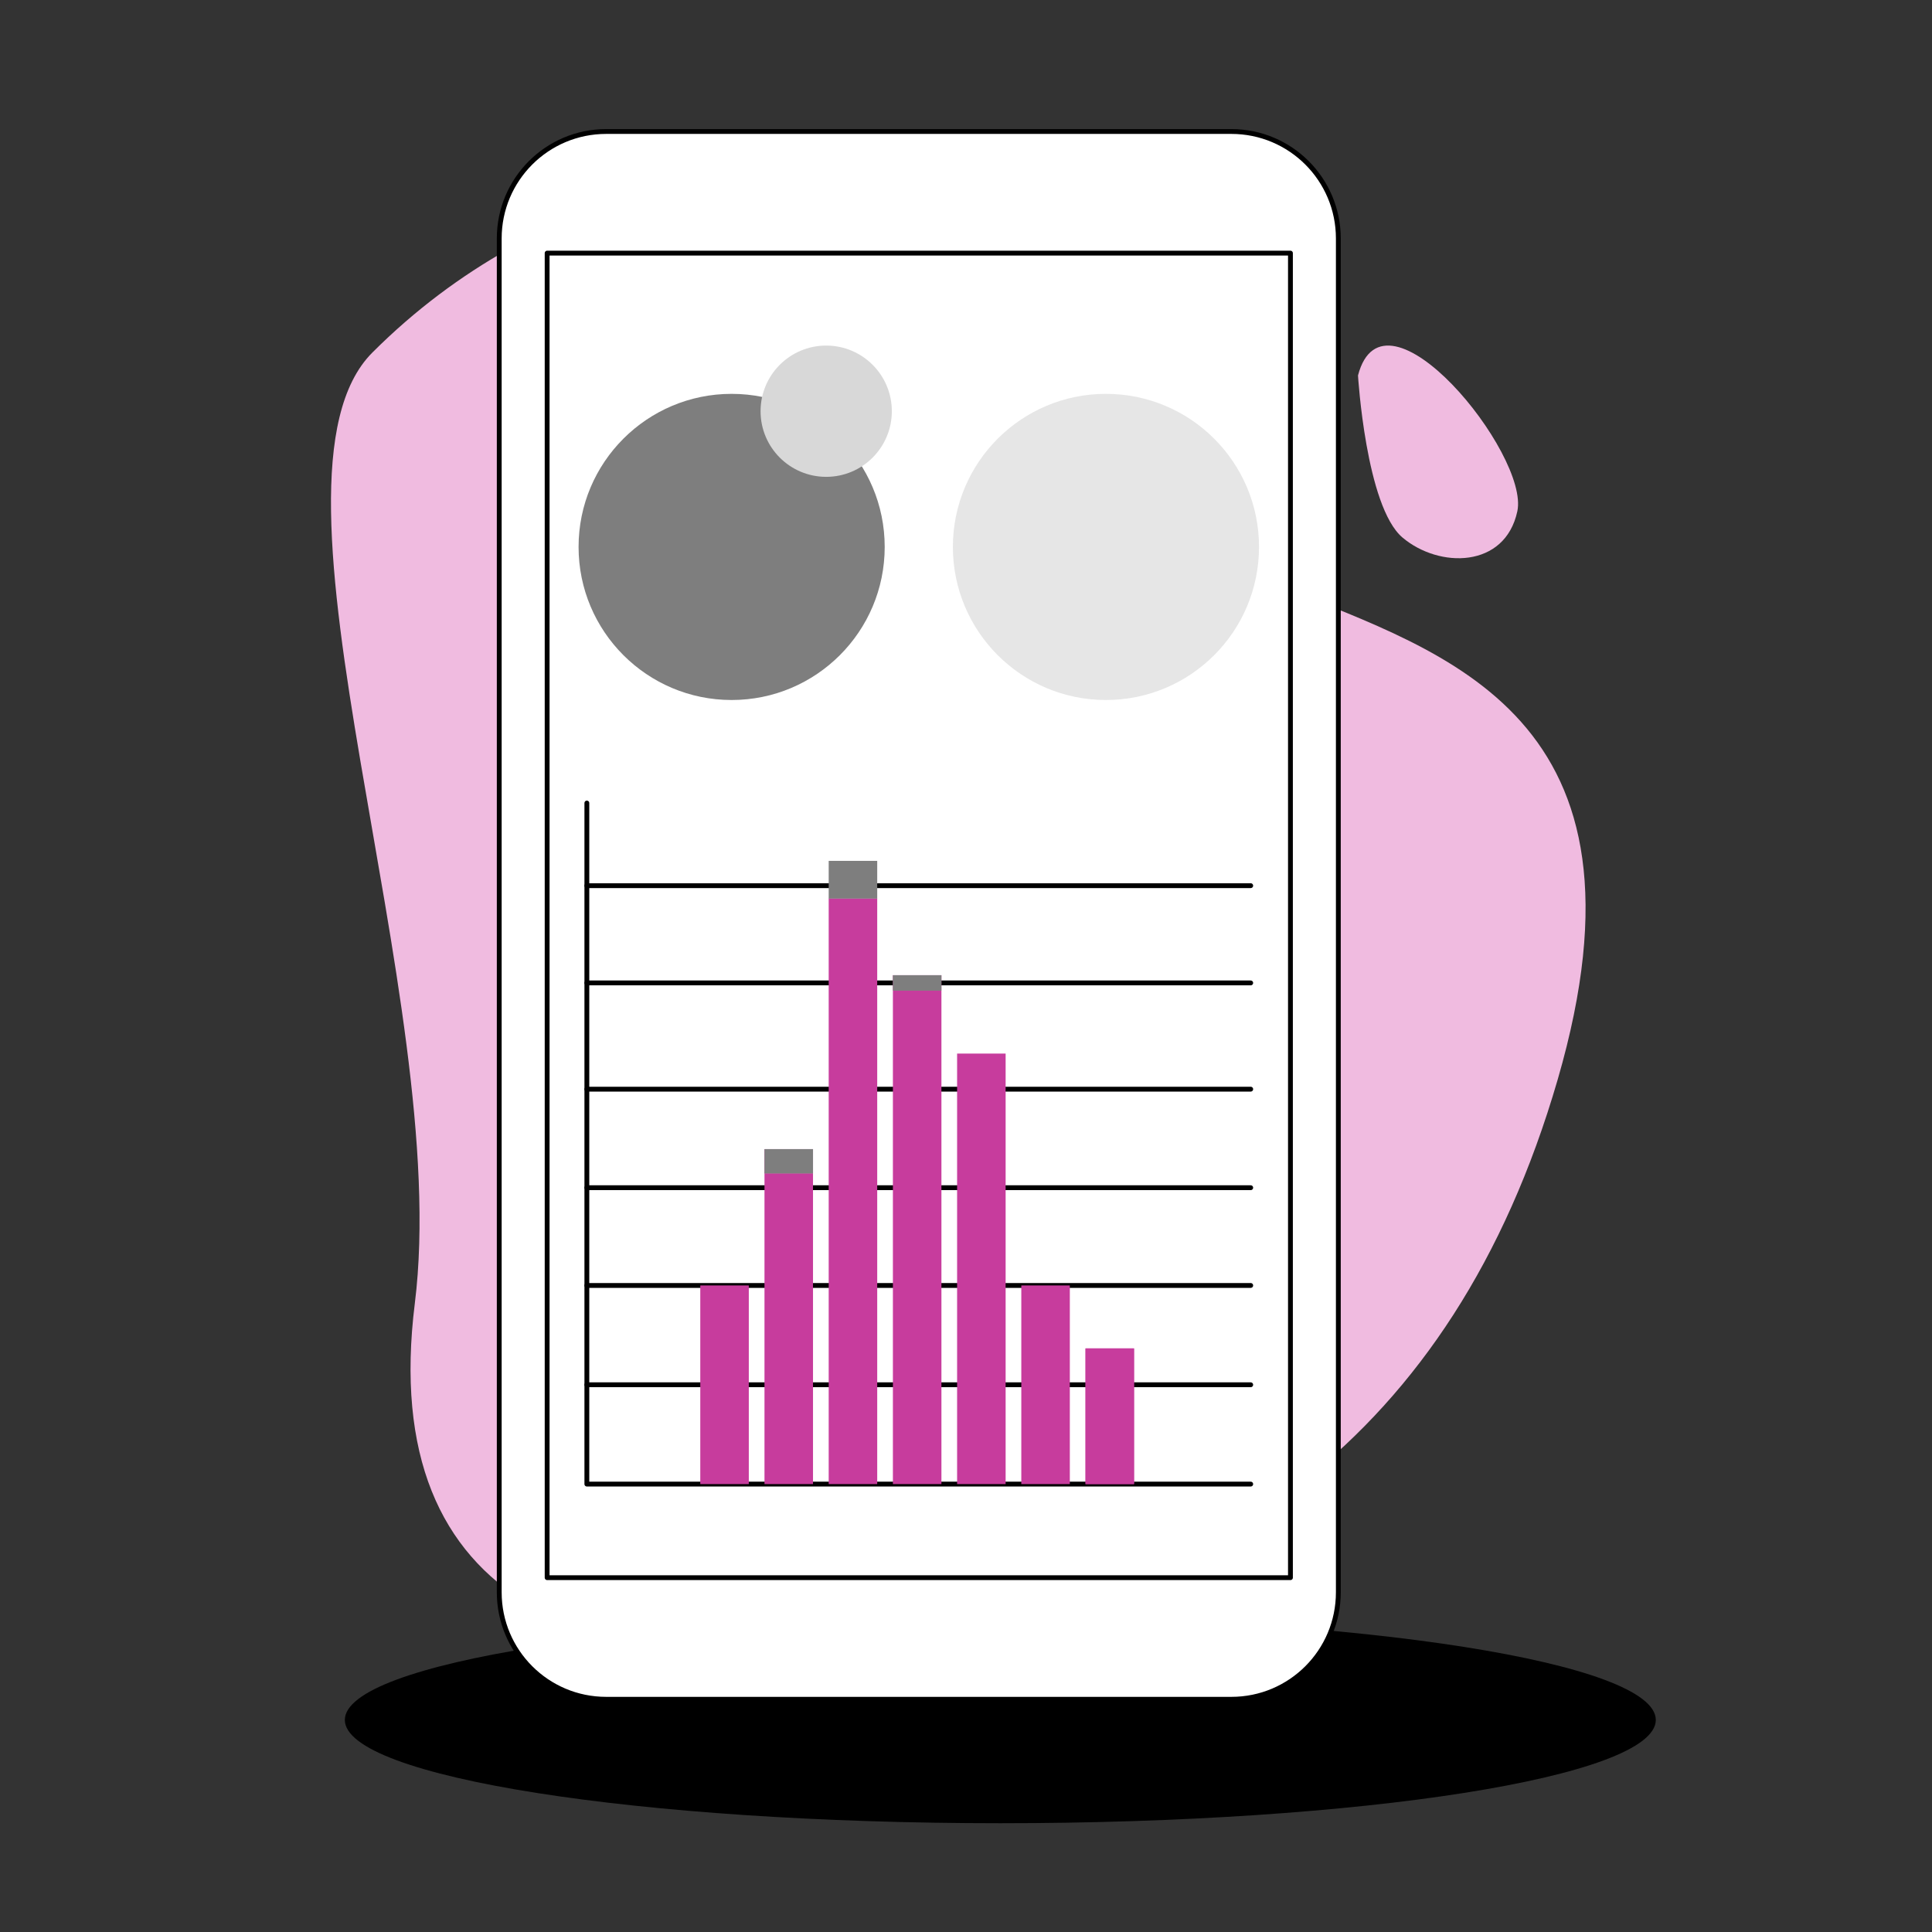 <?xml version="1.0" encoding="UTF-8" standalone="no"?>
<!DOCTYPE svg PUBLIC "-//W3C//DTD SVG 1.1//EN" "http://www.w3.org/Graphics/SVG/1.1/DTD/svg11.dtd">
<svg width="100%" height="100%" viewBox="0 0 1667 1667" version="1.1" xmlns="http://www.w3.org/2000/svg" xmlns:xlink="http://www.w3.org/1999/xlink" xml:space="preserve" xmlns:serif="http://www.serif.com/" style="fill-rule:evenodd;clip-rule:evenodd;stroke-linecap:round;stroke-linejoin:round;stroke-miterlimit:5.944;">
    <rect x="0" y="0" width="1667" height="1667" fill="#333333" stroke="none"/>
    <g transform="matrix(1,0,0,1,-7534.25,0)">
        <g id="step-4" serif:id="step 4" transform="matrix(4.167,0,0,4.167,7534.25,0)">
            <rect x="0" y="0" width="400" height="400" style="fill:none;"/>
            <g id="Layer-9" serif:id="Layer 9">
                <g>
                    <g transform="matrix(1,0,0,1,77.105,306.622)">
                        <path d="M0,-233.622C35.276,-268.898 82.855,-276.641 109.362,-265.251C135.869,-253.861 154.765,-198.818 188.533,-185.033C222.301,-171.248 267.334,-158.439 245.434,-83.075C223.533,-7.712 172.749,23.996 109.362,33.508C45.975,43.019 0.936,26.167 8.791,-36.747C16.646,-99.661 -26.158,-207.464 0,-233.622" style="fill:rgb(240,187,224);fill-rule:nonzero;"/>
                    </g>
                    <g transform="matrix(1,0,0,1,281.193,96.99)">
                        <path d="M0,-19.247C0,-19.247 1.63,7.896 9.21,14.312C16.791,20.728 30.441,20.728 32.992,8.883C35.544,-2.961 5.418,-39.975 0,-19.247" style="fill:rgb(240,187,224);fill-rule:nonzero;"/>
                    </g>
                </g>
                <g transform="matrix(0,-1,-1,0,207.131,220.408)">
                    <path d="M-135.727,-135.727C-147.54,-135.727 -157.116,-74.96 -157.116,0C-157.116,74.96 -147.54,135.727 -135.727,135.727C-123.914,135.727 -114.338,74.96 -114.338,0C-114.338,-74.96 -123.914,-135.727 -135.727,-135.727" style="fill-rule:nonzero;"/>
                </g>
                <g transform="matrix(1,0,0,1,277.121,329.713)">
                    <path d="M0,-280.34L0,0C0,12.23 -9.914,22.144 -22.144,22.144L-151.602,22.144C-163.832,22.144 -173.746,12.23 -173.746,0L-173.746,-280.34C-173.746,-292.57 -163.832,-302.484 -151.602,-302.484L-22.144,-302.484C-9.914,-302.484 0,-292.57 0,-280.34Z" style="fill:white;fill-rule:nonzero;stroke:black;stroke-width:1px;"/>
                </g>
                <g transform="matrix(-1,0,0,1,380.497,-20.912)">
                    <rect x="113.292" y="73.322" width="153.913" height="274.268" style="fill:white;stroke:black;stroke-width:1px;stroke-miterlimit:4.755;"/>
                </g>
                <g transform="matrix(0,-1,-1,0,151.496,81.555)">
                    <path d="M-31.694,-31.694C-49.201,-31.694 -63.391,-17.505 -63.391,0.002C-63.391,17.506 -49.201,31.694 -31.694,31.694C-14.189,31.694 0.002,17.506 0.002,0.002C0.002,-17.505 -14.189,-31.694 -31.694,-31.694" style="fill:rgb(126,126,126);fill-rule:nonzero;"/>
                </g>
                <g transform="matrix(0,-1,-1,0,171.076,71.556)">
                    <path d="M-13.591,-13.591C-21.098,-13.591 -27.182,-7.506 -27.182,0C-27.182,7.507 -21.098,13.591 -13.591,13.591C-6.084,13.591 0,7.507 0,0C0,-7.506 -6.084,-13.591 -13.591,-13.591" style="fill:rgb(216,216,216);fill-rule:nonzero;"/>
                </g>
                <g transform="matrix(0,-1,-1,0,229.002,81.555)">
                    <path d="M-31.694,-31.694C-49.201,-31.694 -63.391,-17.505 -63.391,0.002C-63.391,17.506 -49.201,31.694 -31.694,31.694C-14.189,31.694 0.002,17.506 0.002,0.002C0.002,-17.505 -14.189,-31.694 -31.694,-31.694" style="fill:rgb(230,230,230);fill-rule:nonzero;"/>
                </g>
                <g transform="matrix(1,0,0,1,121.517,307.301)">
                    <path d="M0,-141.024L0,0L137.462,0" style="fill:none;fill-rule:nonzero;stroke:black;stroke-width:1px;"/>
                </g>
                <g transform="matrix(-1,0,0,1,121.517,286.736)">
                    <path d="M-137.462,0L0,0" style="fill:none;fill-rule:nonzero;stroke:black;stroke-width:1px;"/>
                </g>
                <g transform="matrix(-1,0,0,1,121.517,266.172)">
                    <path d="M-137.462,0L0,0" style="fill:none;fill-rule:nonzero;stroke:black;stroke-width:1px;"/>
                </g>
                <g transform="matrix(-1,0,0,1,121.517,245.93)">
                    <path d="M-137.462,0L0,0" style="fill:none;fill-rule:nonzero;stroke:black;stroke-width:1px;"/>
                </g>
                <g transform="matrix(-1,0,0,1,121.517,225.527)">
                    <path d="M-137.462,0L0,0" style="fill:none;fill-rule:nonzero;stroke:black;stroke-width:1px;"/>
                </g>
                <g transform="matrix(-1,0,0,1,121.517,203.527)">
                    <path d="M-137.462,0L0,0" style="fill:none;fill-rule:nonzero;stroke:black;stroke-width:1px;"/>
                </g>
                <g transform="matrix(-1,0,0,1,121.517,183.389)">
                    <path d="M-137.462,0L0,0" style="fill:none;fill-rule:nonzero;stroke:black;stroke-width:1px;"/>
                </g>
                <g>
                    <g transform="matrix(-1,0,0,1,326.643,80.924)">
                        <rect x="158.298" y="157.017" width="10.047" height="5.042" style="fill:rgb(199,60,157);"/>
                    </g>
                    <g transform="matrix(-1,0,0,1,379.823,7.054)">
                        <rect x="184.888" y="194.877" width="10.047" height="3.192" style="fill:rgb(199,60,157);"/>
                    </g>
                    <g transform="matrix(-1,0,0,1,326.643,150.248)">
                        <rect x="158.298" y="92.7" width="10.047" height="64.352" style="fill:rgb(199,60,157);"/>
                    </g>
                    <g transform="matrix(-1,0,0,1,353.233,93.316)">
                        <rect x="171.593" y="92.699" width="10.047" height="121.286" style="fill:rgb(199,60,157);"/>
                    </g>
                    <g transform="matrix(-1,0,0,1,379.823,112.423)">
                        <rect x="184.888" y="92.7" width="10.047" height="102.177" style="fill:rgb(199,60,157);"/>
                    </g>
                    <g transform="matrix(-1,0,0,1,406.411,125.458)">
                        <rect x="198.182" y="92.7" width="10.047" height="89.142" style="fill:rgb(199,60,157);"/>
                    </g>
                    <g transform="matrix(-1,0,0,1,432.999,173.473)">
                        <rect x="211.476" y="92.699" width="10.047" height="41.129" style="fill:rgb(199,60,157);"/>
                    </g>
                    <g transform="matrix(-1,0,0,1,300.053,173.473)">
                        <rect x="145.003" y="92.699" width="10.047" height="41.129" style="fill:rgb(199,60,157);"/>
                    </g>
                    <g transform="matrix(-1,0,0,1,459.587,186.508)">
                        <rect x="224.77" y="92.699" width="10.047" height="28.094" style="fill:rgb(199,60,157);"/>
                    </g>
                    <g transform="matrix(-1,0,0,1,459.587,186.508)">
                        <rect x="224.77" y="92.699" width="10.047" height="28.094" style="fill:rgb(199,60,157);"/>
                    </g>
                </g>
                <g transform="matrix(-1,0,0,1,353.233,-35.681)">
                    <rect x="171.593" y="213.937" width="10.047" height="7.807" style="fill:rgb(126,126,126);"/>
                </g>
                <g transform="matrix(-1,0,0,1,326.643,80.924)">
                    <rect x="158.298" y="157.017" width="10.047" height="5.042" style="fill:rgb(126,126,126);"/>
                </g>
                <g transform="matrix(-1,0,0,1,379.823,7.054)">
                    <rect x="184.888" y="194.877" width="10.047" height="3.192" style="fill:rgb(126,126,126);"/>
                </g>
            </g>
        </g>
    </g>
</svg>
